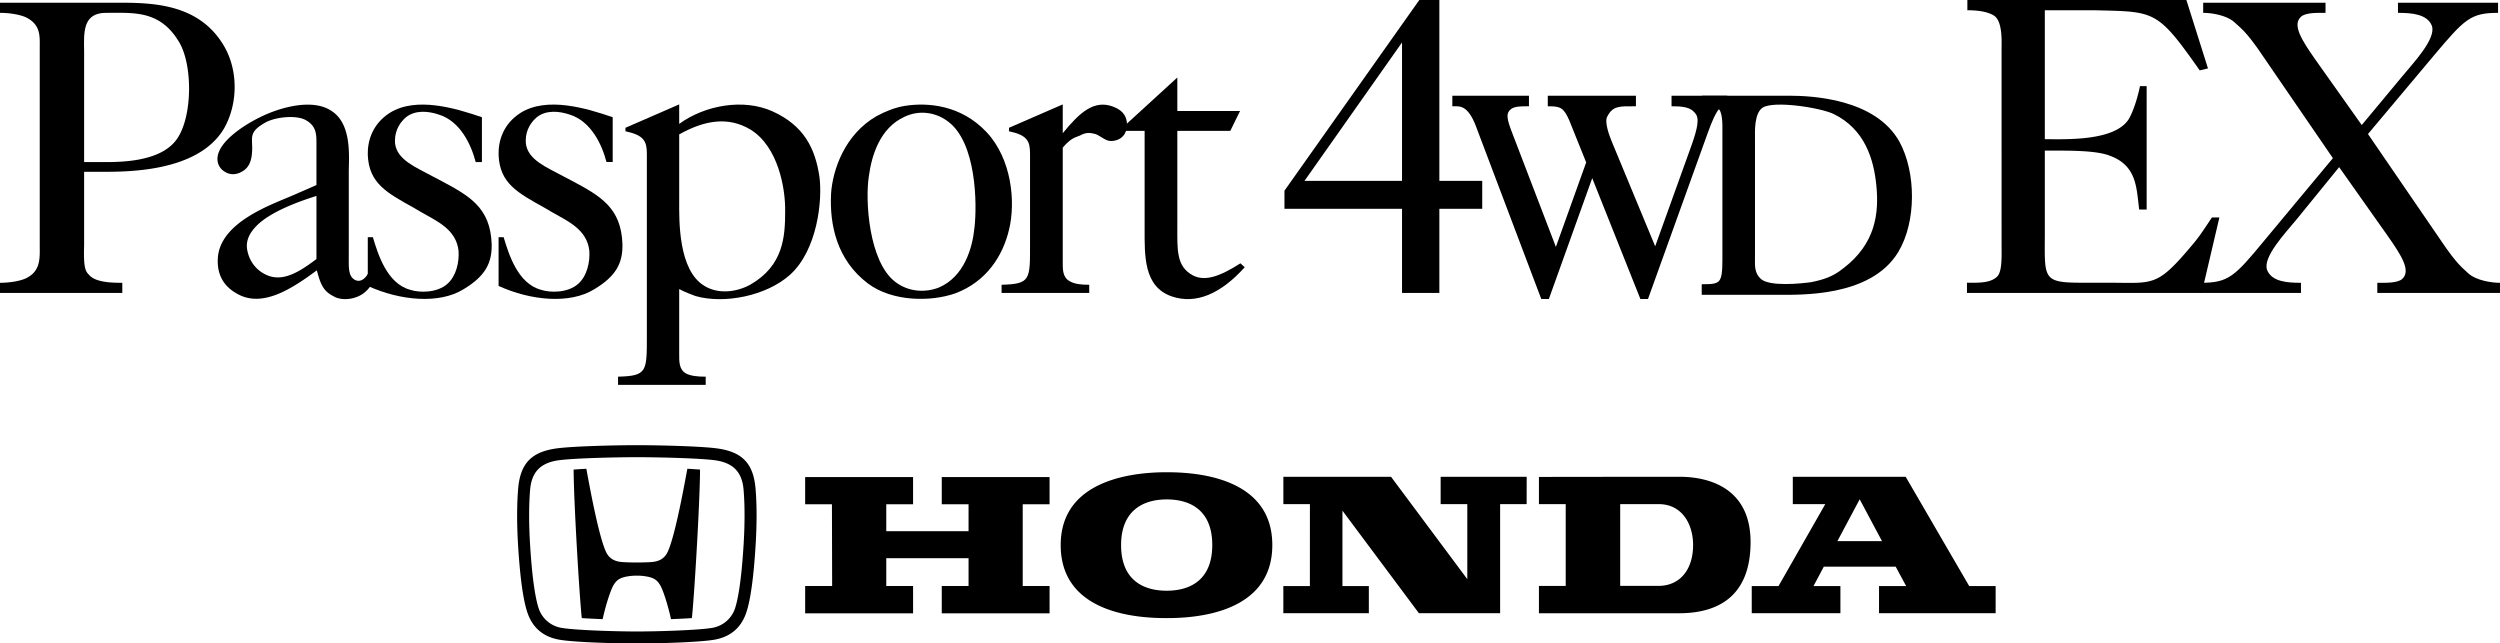 <svg xmlns="http://www.w3.org/2000/svg" width="333.746" height="85.906"><defs><clipPath id="a"><path d="M293 0h40.75v40H293Zm0 0"/></clipPath><clipPath id="b"><path d="M69 59h33v26.91H69Zm0 0"/></clipPath></defs><path d="M15.547.363c4.578 0 10.973 0 14.355 5.774 1.871 3.172 1.922 7.644 0 11.023-3.539 5.98-13.418 5.774-16.59 5.774H11.23v9.828c-.101 3.12.211 3.484.68 3.953.883 1.039 3.274 1.039 4.418 1.039v1.351H0v-1.351c1.145 0 2.914-.207 3.797-.781 1.664-.989 1.508-2.703 1.508-4.16V6.343c0-1.35.156-2.859-1.508-3.847-.883-.57-2.652-.781-3.797-.781V.363ZM11.23 7.695v13.938h1.614c2.289 0 8.789.312 10.972-3.38 1.872-3.07 1.872-9.515.157-12.53-2.547-4.371-6.032-4.008-9.778-4.008-3.535 0-2.91 3.226-2.965 5.98M49.473 35.57h.886c-.054 1.09-.675 3.121-2.445 3.953-1.094.52-2.547.57-3.434 0-1.351-.675-1.714-1.664-2.183-3.433-3.379 2.496-7.227 4.992-10.555 3.172-2.133-1.145-2.808-2.91-2.652-4.942.414-4.625 6.914-6.914 9.828-8.164l3.328-1.453v-5.617c0-1.25-.05-2.29-1.457-3.07-1.246-.676-3.953-.414-5.305.312-2.34 1.3-1.765 1.977-1.82 3.692-.05 1.093-.207 2.343-1.508 2.964-.57.313-1.402.418-2.129-.05-.73-.418-1.043-1.145-.992-1.871.16-2.184 3.54-4.372 5.672-5.41 2.703-1.352 7.07-2.548 9.566-.833 2.758 1.77 2.29 6.243 2.29 8.114v11.023c0 1.664-.106 2.86.78 3.383.989.57 1.923-.625 2.13-1.77zm-15.29-5.355c-1.245 1.3-1.402 2.441-1.09 3.535a4.41 4.41 0 0 0 2.755 3.066c2.03.73 4.058-.464 6.398-2.234v-8.426c-1.976.625-6.137 2.032-8.062 4.059"/><path d="M64.336 15.652v5.98h-.832c-.625-2.39-2.078-5.46-4.941-6.343-1.403-.469-3.118-.625-4.368.363-1.09.938-1.558 2.184-1.457 3.485.262 2.238 2.864 3.226 4.942 4.367l1.195.625c3.797 2.027 6.605 3.59 6.762 8.476.05 2.497-.832 4.266-3.797 6.032-3.223 1.976-8.426 1.508-12.742-.465v-6.504h.68c.675 2.238 1.87 6.191 4.992 7.023 1.246.414 3.585.414 4.937-.78 1.2-1.04 1.613-2.915 1.508-4.423-.309-2.86-2.86-3.949-5.043-5.199l-.883-.52c-3.64-2.027-6.031-3.277-6.191-7.07-.051-1.82.574-4.11 2.914-5.617 3.535-2.238 8.84-.625 12.324.57m17.457 0v5.98h-.828c-.625-2.39-2.082-5.46-4.942-6.343-1.406-.469-3.12-.625-4.367.363-1.094.938-1.562 2.184-1.457 3.485.258 2.238 2.86 3.226 4.942 4.367l1.195.625c3.797 2.027 6.602 3.59 6.758 8.476.054 2.497-.832 4.266-3.797 6.032-3.223 1.976-8.422 1.508-12.738-.465v-6.504h.675c.676 2.238 1.871 6.191 4.993 7.023 1.246.414 3.59.414 4.941-.78 1.195-1.04 1.61-2.915 1.508-4.423-.313-2.86-2.86-3.949-5.047-5.199l-.883-.52c-3.64-2.027-6.031-3.277-6.187-7.07-.051-1.82.57-4.11 2.91-5.617 3.539-2.238 8.84-.625 12.324.57"/><path d="M90.672 38.586v8.684c0 .937-.05 2.082.937 2.601.625.313 1.457.414 2.602.414v1.094H82.508v-1.094c3.902-.101 3.847-.676 3.847-5.512v-24.23c0-1.664-.363-2.496-2.859-3.02v-.464l7.176-3.122v2.602c3.433-2.496 8.582-3.434 12.48-1.664 4.11 1.871 5.668 4.836 6.243 8.734.414 3.121-.262 9.723-3.903 13.051-3.172 2.863-8.84 3.953-12.637 2.863-.414-.156-1.558-.574-2.183-.937zm0-11.649c0 2.391-.156 9.153 3.379 11.235 1.77 1.09 4.164.883 6.086-.156 4.472-2.551 4.68-6.45 4.68-9.828.05-2.915-.883-8.633-4.68-10.922-2.91-1.715-6.032-1.25-9.465.675v8.997m30.051-12.793c3.172-.52 7.593-.102 10.972 3.484 3.38 3.59 3.903 9.36 3.016 13-.832 3.535-3.016 6.969-7.176 8.527-3.223 1.145-8.37 1.145-11.648-1.297-4.211-3.172-5.149-7.906-4.942-12.015.211-3.172 1.82-7.903 6.086-10.348 1.145-.621 2.446-1.144 3.692-1.351zm-4.73 9.359c-.52 3.277 0 11.39 3.484 14.094 1.87 1.457 4.16 1.457 5.875.78 3.378-1.456 4.472-5.304 4.734-7.956.363-3.067.309-11.442-3.59-14.25-1.77-1.297-3.953-1.453-5.773-.57-3.278 1.507-4.368 5.199-4.73 7.902"/><path d="M141.875 34.996c0 .887-.05 2.031.938 2.55.62.364 1.453.47 2.597.47v1.09h-11.7v-1.09c3.9-.106 3.798-.676 3.798-5.516V20.543c0-1.664-.313-2.496-2.809-3.02v-.464l7.176-3.122v3.848c2.29-2.808 4.21-4.523 6.762-3.535 1.508.57 1.816 1.559 1.816 2.441 0 1.145-.726 2.082-2.078 2.133-.727.055-1.352-.62-2.133-.933-.832-.211-1.3-.211-2.078.207-.574.257-1.144.257-2.289 1.613v15.285"/><path d="M157.172 10.348v4.472h8.371l-1.3 2.653h-7.071v12.742c0 3.117-.156 5.355 2.078 6.55 1.613.833 3.59.157 6.344-1.613l.574.524c-3.172 3.535-6.5 4.992-9.727 3.898-3.793-1.3-3.636-5.46-3.636-9.152v-12.95h-2.914v-.468l7.28-6.656"/><g clip-path="url(#a)" transform="translate(0 -.004)"><path d="M306.602 29.281c-1.454 1.77-4.575 5.043-3.95 6.762.621 1.559 2.653 1.715 4.524 1.715v1.351h-13.418v-1.351c3.746 0 4.523-.781 8.633-5.774l9.046-10.867-9.304-13.574c-2.395-3.586-3.172-3.898-3.903-4.625-1.039-.887-2.964-1.2-4.109-1.2V.369h16.332v1.35c-1.144 0-2.652-.05-3.277.524-1.196 1.09.101 3.117 1.922 5.719l6.191 8.734 5.406-6.5c1.457-1.765 4.578-5.043 3.953-6.758-.625-1.562-2.703-1.718-4.523-1.718V.367h13.363V1.72c-3.691 0-4.472.832-8.633 5.773l-8.734 10.403 9.617 14.039c2.395 3.59 3.121 3.898 3.852 4.628 1.039.883 3.015 1.196 4.156 1.196v1.351h-16.379v-1.351c1.145 0 2.703.05 3.328-.52 1.196-1.093-.101-3.12-1.922-5.718l-6.503-9.207-5.668 6.968"/></g><path d="m207.715 33.68 4.305-12.004-2.31-5.742c-.733-1.645-1.226-1.996-2.835-1.996v-.91h11.27v.91c-1.856 0-3.008-.106-3.813 1.542-.457.84.313 2.797.629 3.57l6.02 14.524 5.113-14.21c.734-2.098 1.086-3.571.453-4.34-.524-.7-1.227-1.087-3.149-1.087v-.91h6.93v.91c-.734 0-1.297.141-2.59 3.747l-7.91 21.984h-.668l-6.613-16.594-5.953 16.594h-.664l-8.645-22.86c-1.12-3.011-2.383-2.87-3.152-2.87v-.91h9.73v.91c-.77 0-1.715 0-2.238.386-.98.7-.664 1.715 0 3.465l6.09 15.89"/><path fill="none" stroke="#000" stroke-width=".5" d="m207.715 33.68 4.305-12.004-2.31-5.742c-.733-1.645-1.226-1.996-2.835-1.996v-.91h11.27v.91c-1.856 0-3.008-.106-3.813 1.542-.457.84.313 2.797.629 3.57l6.02 14.524 5.113-14.21c.734-2.098 1.086-3.571.453-4.34-.524-.7-1.227-1.086-3.149-1.086v-.91h6.93v.91c-.734 0-1.297.14-2.59 3.746l-7.91 21.984h-.668l-6.613-16.594-5.953 16.594h-.664l-8.645-22.86c-1.12-3.011-2.383-2.87-3.152-2.87v-.91h9.73v.91c-.77 0-1.715 0-2.238.386-.98.7-.664 1.715 0 3.465zm0 0"/><path d="M227.46 13.027h11.376c3.113 0 11.41.422 14.523 6.024 2.172 3.988 2.243 10.5-.172 14.488-3.605 5.918-12.917 5.566-16.066 5.566h-9.695v-.91c2.379 0 2.761-.312 2.761-3.5v-17.43c0-.456.07-2.488-.664-2.976-.28-.21-1.05-.351-2.062-.351zm18.763 23c4.41-3.363 4.898-7.527 4.511-11.343-.347-3.465-1.539-7.594-5.843-9.696-1.856-.875-8.121-1.855-9.696-.84-1.297.84-1.156 3.395-1.156 4.34v15.578c0 1.434-.14 2.414.875 3.36 1.262 1.156 5.672.664 6.93.488 1.68-.348 2.941-.734 4.379-1.887"/><path fill="none" stroke="#000" stroke-width=".5" d="M227.46 13.027h11.376c3.113 0 11.41.422 14.523 6.024 2.172 3.988 2.243 10.5-.172 14.488-3.605 5.918-12.917 5.566-16.066 5.566h-9.695v-.91c2.379 0 2.762-.312 2.762-3.5v-17.43c0-.456.07-2.488-.665-2.976-.28-.21-1.05-.351-2.062-.351zm18.763 23c4.41-3.363 4.898-7.527 4.511-11.343-.347-3.465-1.539-7.594-5.843-9.696-1.856-.875-8.121-1.855-9.696-.84-1.297.84-1.156 3.395-1.156 4.34v15.578c0 1.434-.14 2.414.875 3.36 1.262 1.156 5.672.664 6.93.488 1.68-.348 2.941-.734 4.379-1.887zm0 0"/><path d="M189.477 0h2.675v24.145h5.723v3.73h-5.723v11.23h-4.984v-11.23h-15.695v-2.418zm-15.329 24.145h13.02V5.668ZM262.64 0h29.239l2.883 9.133-1.102.265c-5.723-8.136-5.93-7.824-14.12-8.03h-6.56v17.214c2.676 0 9.395.316 11.235-2.73.574-.997 1.152-2.782 1.469-4.356h.89v16.48h-.996c-.367-2.78-.262-5.773-3.781-7.136-1.887-.79-5.512-.735-8.817-.735V30.97c0 6.195-.421 6.773 4.934 6.773h3.465c6.246 0 6.508.68 11.496-5.3.785-.946 1.258-1.68 2.414-3.415h.996l-2.363 10.078h-31.336v-1.363c1.312 0 3.148.106 4.043-.84.683-.683.578-2.78.578-4.41V6.352c0-.684.156-3.516-.996-4.25-.527-.368-1.629-.735-3.57-.735V0m-57.196 63.668s14.739-.02 18.727-.02c4.367-.003 9.527 1.762 9.527 8.715 0 7.547-4.71 9.504-9.527 9.504h-18.727v-3.644h3.575V67.305h-3.575zm10.848 14.547h5.09c3 0 4.644-2.309 4.644-5.457 0-2.727-1.433-5.457-4.59-5.457h-5.144v10.914M155.75 63.043c3.426 0 14.102.437 14.102 9.723 0 9.285-10.625 9.75-14.102 9.75-3.477 0-14.148-.414-14.148-9.75 0-9.204 10.722-9.723 14.148-9.723zm-6.086 9.723c0 4.5 2.75 6.093 6.086 6.093 3.387 0 6.086-1.648 6.086-6.093 0-4.5-2.75-6.094-6.086-6.094-3.387 0-6.086 1.703-6.086 6.094m-42.176 5.464h3.602l-.027-10.91h-3.575v-3.632h14.407v3.632h-3.579v3.598h10.985V67.32h-3.578v-3.632h14.394v3.632h-3.586v10.91h3.586v3.645h-14.394V78.23h3.578v-3.714h-10.985v3.714h3.579v3.645h-14.407V78.23m75.25 3.633h-11.414v-3.625h3.543l.004-10.937h-3.543v-3.649h14.375l10.18 13.664V67.301h-3.559v-3.649h11.485l-.004 3.649h-3.54v14.562h-10.84l-10.21-13.687v10.062h3.523v3.625m83.676-3.625v3.625h-15.566v-3.625h3.62l-1.394-2.586h-9.601l-1.371 2.586h3.59v3.625h-11.837v-3.625h3.575l6.242-10.937h-4.336v-3.649h15.07l8.477 14.586zm-15.168-5.996-2.98-5.586-2.977 5.586zM85.02 76.848c-.344 0-.688.02-.965.058-1.297.172-1.782.512-2.239 1.371-.293.555-.886 2.235-1.363 4.38-.996-.04-1.957-.087-2.785-.141-.324-3.008-1.07-15.532-1.09-19.829.524-.035 1.082-.078 1.7-.105.367 1.984 1.609 8.906 2.62 11.082.45.969 1.235 1.3 2.192 1.371.48.035 1.203.055 1.93.055.722 0 1.445-.02 1.925-.055.961-.07 1.743-.402 2.196-1.37 1.011-2.177 2.25-9.099 2.62-11.083.614.027 1.173.07 1.696.105-.02 4.297-.762 16.82-1.09 19.829-.828.054-1.789.101-2.785.14-.477-2.144-1.07-3.824-1.363-4.379-.453-.859-.942-1.199-2.239-1.37a7.129 7.129 0 0 0-.96-.06"/><g clip-path="url(#b)" transform="translate(0 -.004)"><path d="M85.02 85.91c-2.586 0-8.493-.156-10.438-.523-2.066-.387-3.46-1.57-4.144-3.52-.586-1.664-1.016-4.75-1.282-9.176-.164-2.773-.16-5.261.012-7.394.289-3.629 1.969-5.074 5.473-5.473 2.343-.265 7.578-.39 10.379-.39 2.796 0 8.03.125 10.375.39 3.507.399 5.183 1.844 5.476 5.473.172 2.133.176 4.621.008 7.394-.266 4.426-.695 7.512-1.281 9.176-.684 1.95-2.078 3.133-4.145 3.52-1.945.367-7.851.523-10.433.523Zm10.136-2.101a3.887 3.887 0 0 0 2.93-2.473c.367-1.047.871-3.414 1.191-8.738.16-2.703.16-5.114-.007-7.172-.196-2.465-1.442-3.711-4.055-4.008-2.281-.258-7.434-.379-10.195-.379-2.766 0-7.918.121-10.196.379-2.617.297-3.86 1.543-4.058 4.008-.168 2.058-.168 4.469-.008 7.172.32 5.324.824 7.691 1.195 8.738a3.88 3.88 0 0 0 2.926 2.473c1.637.308 7.008.496 10.14.496 3.13 0 8.504-.188 10.137-.496"/></g></svg>
